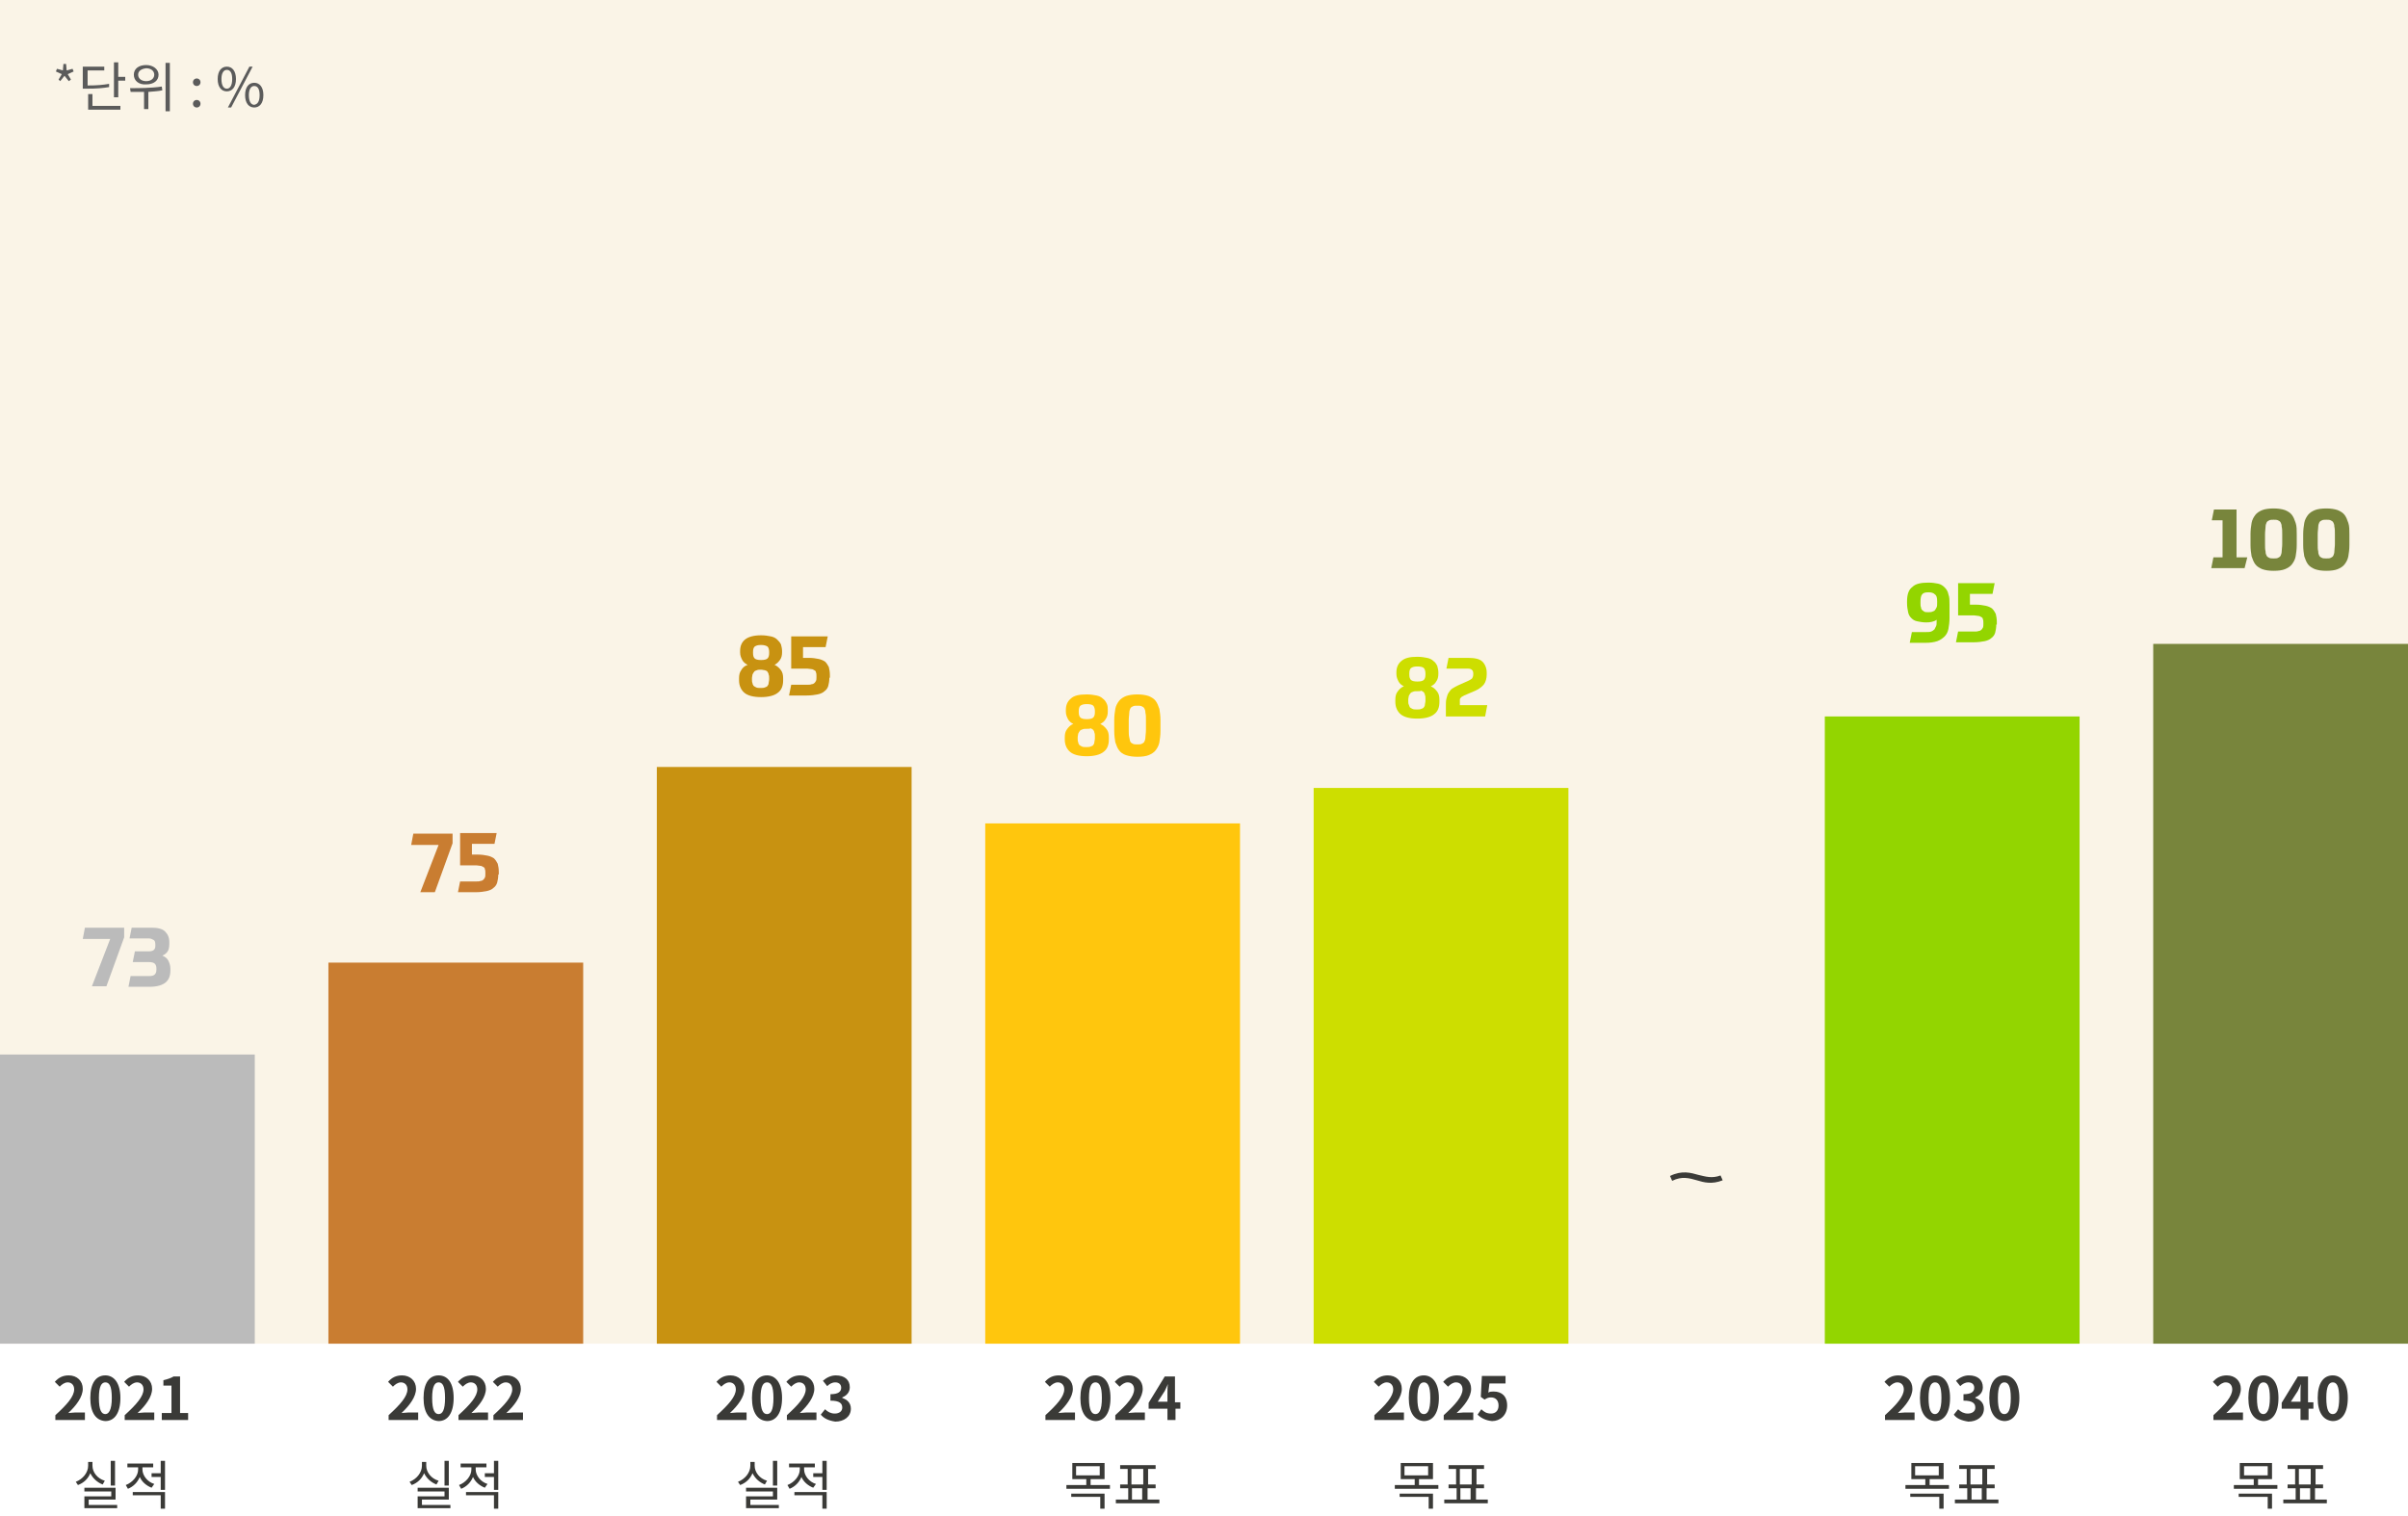 <?xml version="1.0" encoding="utf-8"?>
<!-- Generator: Adobe Illustrator 28.1.0, SVG Export Plug-In . SVG Version: 6.00 Build 0)  -->
<svg version="1.1" xmlns="http://www.w3.org/2000/svg" xmlns:xlink="http://www.w3.org/1999/xlink" x="0px" y="0px"
	 viewBox="0 0 448 282" style="enable-background:new 0 0 448 282;" xml:space="preserve">
<style type="text/css">
	.st0{opacity:0.1;fill:#78853C;}
	.st1{opacity:0.1;fill:#FFC60D;}
	.st2{opacity:0.1;fill:#C97D31;}
	.st3{opacity:0.1;fill:#CDDE00;}
	.st4{opacity:0.1;fill:#C89211;}
	.st5{opacity:0.1;}
	.st6{fill:#BBBBBB;}
	.st7{clip-path:url(#SVGID_00000116225642755508158610000010586390290689100199_);}
	.st8{clip-path:url(#SVGID_00000124883727825669113900000013283993147882241979_);}
	.st9{clip-path:url(#SVGID_00000183247849644005755060000016175755244267606717_);}
	.st10{clip-path:url(#SVGID_00000124883727825669113900000013283993147882241979_);fill:#1D1D1B;}
	.st11{clip-path:url(#SVGID_00000124883727825669113900000013283993147882241979_);fill:#BBBBBB;}
	.st12{clip-path:url(#SVGID_00000124883727825669113900000013283993147882241979_);fill:#D9D8D6;}
	.st13{clip-path:url(#SVGID_00000124883727825669113900000013283993147882241979_);fill:#EB0028;}
	.st14{clip-path:url(#SVGID_00000124883727825669113900000013283993147882241979_);fill:#AA182C;}
	.st15{clip-path:url(#SVGID_00000124883727825669113900000013283993147882241979_);fill:#79242F;}
	.st16{clip-path:url(#SVGID_00000027562390905938141910000010931209625219638410_);}
	.st17{clip-path:url(#SVGID_00000008832023055077239080000006652473533975346059_);}
	.st18{clip-path:url(#SVGID_00000008832023055077239080000006652473533975346059_);fill:#79853B;}
	.st19{clip-path:url(#SVGID_00000008832023055077239080000006652473533975346059_);fill:#95C93D;}
	.st20{clip-path:url(#SVGID_00000008832023055077239080000006652473533975346059_);fill:#CCDB2A;}
	.st21{clip-path:url(#SVGID_00000008832023055077239080000006652473533975346059_);fill:#FFC70A;}
	.st22{clip-path:url(#SVGID_00000008832023055077239080000006652473533975346059_);fill:#C6922C;}
	.st23{clip-path:url(#SVGID_00000008832023055077239080000006652473533975346059_);fill:#C97D2E;}
	.st24{fill:#C97D31;}
	.st25{fill:#C89211;}
	.st26{fill:#FFC60D;}
	.st27{fill:#CDDE00;}
	.st28{fill:#93D500;}
	.st29{fill:#78853C;}
	.st30{fill:#3A3A37;}
	.st31{fill:#5B5B5B;}
</style>
<g id="Layer_3">
	<rect class="st4" width="448" height="250"/>
</g>
<g id="Layer_1">
	<rect x="61.1" y="179.1" class="st24" width="47.4" height="70.9"/>
	<rect x="122.2" y="142.7" class="st25" width="47.4" height="107.3"/>
	<rect x="183.3" y="153.2" class="st26" width="47.4" height="96.8"/>
	<rect x="244.4" y="146.6" class="st27" width="47.4" height="103.4"/>
	<rect x="339.5" y="133.3" class="st28" width="47.4" height="116.7"/>
	<g>
		<path class="st30" d="M10.3,263.3c2.2-2,3.5-3.5,3.5-4.8c0-0.8-0.5-1.3-1.2-1.3c-0.6,0-1.1,0.4-1.5,0.8l-0.9-0.9
			c0.7-0.8,1.5-1.2,2.6-1.2c1.5,0,2.6,1,2.6,2.5c0,1.5-1.2,3.1-2.7,4.5c0.4,0,0.9-0.1,1.3-0.1h1.8v1.4h-5.5V263.3z"/>
		<path class="st30" d="M16.8,260.1c0-2.8,1.1-4.2,2.8-4.2c1.6,0,2.8,1.4,2.8,4.2c0,2.8-1.1,4.3-2.8,4.3
			C17.9,264.3,16.8,262.9,16.8,260.1z M20.8,260.1c0-2.3-0.5-2.9-1.2-2.9c-0.7,0-1.2,0.7-1.2,2.9c0,2.3,0.5,3,1.2,3
			C20.2,263.1,20.8,262.4,20.8,260.1z"/>
		<path class="st30" d="M23.2,263.3c2.2-2,3.5-3.5,3.5-4.8c0-0.8-0.5-1.3-1.2-1.3c-0.6,0-1.1,0.4-1.5,0.8l-0.9-0.9
			c0.7-0.8,1.5-1.2,2.6-1.2c1.5,0,2.6,1,2.6,2.5c0,1.5-1.2,3.1-2.7,4.5c0.4,0,0.9-0.1,1.3-0.1h1.8v1.4h-5.5V263.3z"/>
		<path class="st30" d="M30.2,262.9h1.7v-5.1h-1.5v-1c0.8-0.2,1.4-0.4,1.9-0.7h1.2v6.8H35v1.3h-4.9V262.9z"/>
	</g>
	<g>
		<path class="st30" d="M72.3,263.3c2.2-2,3.5-3.5,3.5-4.8c0-0.8-0.5-1.3-1.2-1.3c-0.6,0-1.1,0.4-1.5,0.8l-0.9-0.9
			c0.7-0.8,1.5-1.2,2.6-1.2c1.5,0,2.6,1,2.6,2.5c0,1.5-1.2,3.1-2.7,4.5c0.4,0,0.9-0.1,1.3-0.1h1.8v1.4h-5.5V263.3z"/>
		<path class="st30" d="M78.8,260.1c0-2.8,1.1-4.2,2.8-4.2c1.7,0,2.8,1.4,2.8,4.2c0,2.8-1.1,4.3-2.8,4.3
			C79.9,264.3,78.8,262.9,78.8,260.1z M82.8,260.1c0-2.3-0.5-2.9-1.2-2.9c-0.7,0-1.2,0.7-1.2,2.9c0,2.3,0.5,3,1.2,3
			C82.3,263.1,82.8,262.4,82.8,260.1z"/>
		<path class="st30" d="M85.3,263.3c2.2-2,3.5-3.5,3.5-4.8c0-0.8-0.5-1.3-1.2-1.3c-0.6,0-1.1,0.4-1.5,0.8l-0.9-0.9
			c0.7-0.8,1.5-1.2,2.6-1.2c1.5,0,2.6,1,2.6,2.5c0,1.5-1.2,3.1-2.7,4.5c0.4,0,0.9-0.1,1.3-0.1h1.8v1.4h-5.5V263.3z"/>
		<path class="st30" d="M91.8,263.3c2.2-2,3.5-3.5,3.5-4.8c0-0.8-0.5-1.3-1.2-1.3c-0.6,0-1.1,0.4-1.5,0.8l-0.9-0.9
			c0.7-0.8,1.5-1.2,2.6-1.2c1.5,0,2.6,1,2.6,2.5c0,1.5-1.2,3.1-2.7,4.5c0.4,0,0.9-0.1,1.3-0.1h1.8v1.4h-5.5V263.3z"/>
	</g>
	<g>
		<path class="st30" d="M133.4,263.3c2.2-2,3.5-3.5,3.5-4.8c0-0.8-0.5-1.3-1.2-1.3c-0.6,0-1.1,0.4-1.5,0.8l-0.9-0.9
			c0.7-0.8,1.5-1.2,2.6-1.2c1.5,0,2.6,1,2.6,2.5c0,1.5-1.2,3.1-2.7,4.5c0.4,0,0.9-0.1,1.3-0.1h1.8v1.4h-5.5V263.3z"/>
		<path class="st30" d="M139.9,260.1c0-2.8,1.1-4.2,2.8-4.2c1.6,0,2.8,1.4,2.8,4.2c0,2.8-1.1,4.3-2.8,4.3
			C141,264.3,139.9,262.9,139.9,260.1z M143.9,260.1c0-2.3-0.5-2.9-1.2-2.9c-0.7,0-1.2,0.7-1.2,2.9c0,2.3,0.5,3,1.2,3
			C143.4,263.1,143.9,262.4,143.9,260.1z"/>
		<path class="st30" d="M146.4,263.3c2.2-2,3.5-3.5,3.5-4.8c0-0.8-0.5-1.3-1.2-1.3c-0.6,0-1.1,0.4-1.5,0.8l-0.9-0.9
			c0.7-0.8,1.5-1.2,2.6-1.2c1.5,0,2.6,1,2.6,2.5c0,1.5-1.2,3.1-2.7,4.5c0.4,0,0.9-0.1,1.3-0.1h1.8v1.4h-5.5V263.3z"/>
		<path class="st30" d="M152.7,263.2l0.8-1c0.5,0.5,1.1,0.8,1.8,0.8c0.8,0,1.4-0.4,1.4-1.1c0-0.8-0.5-1.3-2.2-1.3v-1.2
			c1.5,0,2-0.5,2-1.2c0-0.6-0.4-1-1.1-1c-0.6,0-1.1,0.3-1.5,0.7l-0.8-1c0.7-0.6,1.5-1,2.4-1c1.6,0,2.6,0.8,2.6,2.2
			c0,0.9-0.5,1.5-1.4,1.9v0.1c0.9,0.3,1.6,0.9,1.6,2c0,1.5-1.3,2.4-2.9,2.4C154.1,264.3,153.3,263.9,152.7,263.2z"/>
	</g>
	<g>
		<path class="st30" d="M194.5,263.3c2.2-2,3.5-3.5,3.5-4.8c0-0.8-0.5-1.3-1.2-1.3c-0.6,0-1.1,0.4-1.5,0.8l-0.9-0.9
			c0.7-0.8,1.5-1.2,2.6-1.2c1.5,0,2.6,1,2.6,2.5c0,1.5-1.2,3.1-2.7,4.5c0.4,0,0.9-0.1,1.3-0.1h1.8v1.4h-5.5V263.3z"/>
		<path class="st30" d="M201,260.1c0-2.8,1.1-4.2,2.8-4.2c1.7,0,2.8,1.4,2.8,4.2c0,2.8-1.1,4.3-2.8,4.3
			C202.1,264.3,201,262.9,201,260.1z M205,260.1c0-2.3-0.5-2.9-1.2-2.9c-0.7,0-1.2,0.7-1.2,2.9c0,2.3,0.5,3,1.2,3
			C204.5,263.1,205,262.4,205,260.1z"/>
		<path class="st30" d="M207.5,263.3c2.2-2,3.5-3.5,3.5-4.8c0-0.8-0.5-1.3-1.2-1.3c-0.6,0-1.1,0.4-1.5,0.8l-0.9-0.9
			c0.7-0.8,1.5-1.2,2.6-1.2c1.5,0,2.6,1,2.6,2.5c0,1.5-1.2,3.1-2.7,4.5c0.4,0,0.9-0.1,1.3-0.1h1.8v1.4h-5.5V263.3z"/>
		<path class="st30" d="M219.7,262.1h-1v2.1h-1.5v-2.1h-3.5V261l3-4.9h1.9v4.8h1V262.1z M217.2,260.9v-1.7c0-0.5,0-1.2,0.1-1.7h0
			c-0.2,0.4-0.4,0.9-0.6,1.3l-1.3,2H217.2z"/>
	</g>
	<g>
		<path class="st30" d="M255.7,263.3c2.2-2,3.5-3.5,3.5-4.8c0-0.8-0.5-1.3-1.2-1.3c-0.6,0-1.1,0.4-1.5,0.8l-0.9-0.9
			c0.7-0.8,1.5-1.2,2.6-1.2c1.5,0,2.6,1,2.6,2.5c0,1.5-1.2,3.1-2.7,4.5c0.4,0,0.9-0.1,1.3-0.1h1.8v1.4h-5.5V263.3z"/>
		<path class="st30" d="M262.1,260.1c0-2.8,1.1-4.2,2.8-4.2c1.6,0,2.8,1.4,2.8,4.2c0,2.8-1.1,4.3-2.8,4.3
			C263.2,264.3,262.1,262.9,262.1,260.1z M266.1,260.1c0-2.3-0.5-2.9-1.2-2.9c-0.7,0-1.2,0.7-1.2,2.9c0,2.3,0.5,3,1.2,3
			C265.6,263.1,266.1,262.4,266.1,260.1z"/>
		<path class="st30" d="M268.6,263.3c2.2-2,3.5-3.5,3.5-4.8c0-0.8-0.5-1.3-1.2-1.3c-0.6,0-1.1,0.4-1.5,0.8l-0.9-0.9
			c0.7-0.8,1.5-1.2,2.6-1.2c1.5,0,2.6,1,2.6,2.5c0,1.5-1.2,3.1-2.7,4.5c0.4,0,0.9-0.1,1.3-0.1h1.8v1.4h-5.5V263.3z"/>
		<path class="st30" d="M274.9,263.2l0.7-1c0.5,0.5,1,0.8,1.8,0.8c0.8,0,1.4-0.5,1.4-1.5c0-0.9-0.5-1.5-1.4-1.5
			c-0.5,0-0.7,0.1-1.2,0.4l-0.7-0.5l0.2-3.9h4.4v1.4h-3l-0.2,1.7c0.3-0.2,0.6-0.2,1-0.2c1.4,0,2.5,0.8,2.5,2.6
			c0,1.8-1.3,2.9-2.8,2.9C276.4,264.3,275.5,263.8,274.9,263.2z"/>
	</g>
	<g>
		<path class="st30" d="M350.7,263.3c2.2-2,3.5-3.5,3.5-4.8c0-0.8-0.5-1.3-1.2-1.3c-0.6,0-1.1,0.4-1.5,0.8l-0.9-0.9
			c0.7-0.8,1.5-1.2,2.6-1.2c1.5,0,2.6,1,2.6,2.5c0,1.5-1.2,3.1-2.7,4.5c0.4,0,0.9-0.1,1.3-0.1h1.8v1.4h-5.5V263.3z"/>
		<path class="st30" d="M357.2,260.1c0-2.8,1.1-4.2,2.8-4.2c1.7,0,2.8,1.4,2.8,4.2c0,2.8-1.1,4.3-2.8,4.3
			C358.3,264.3,357.2,262.9,357.2,260.1z M361.2,260.1c0-2.3-0.5-2.9-1.2-2.9c-0.7,0-1.2,0.7-1.2,2.9c0,2.3,0.5,3,1.2,3
			C360.6,263.1,361.2,262.4,361.2,260.1z"/>
		<path class="st30" d="M363.5,263.2l0.8-1c0.5,0.5,1.1,0.8,1.8,0.8c0.8,0,1.4-0.4,1.4-1.1c0-0.8-0.5-1.3-2.2-1.3v-1.2
			c1.5,0,2-0.5,2-1.2c0-0.6-0.4-1-1.1-1c-0.6,0-1.1,0.3-1.5,0.7l-0.8-1c0.7-0.6,1.5-1,2.4-1c1.6,0,2.6,0.8,2.6,2.2
			c0,0.9-0.5,1.5-1.4,1.9v0.1c0.9,0.3,1.6,0.9,1.6,2c0,1.5-1.3,2.4-2.9,2.4C364.9,264.3,364,263.9,363.5,263.2z"/>
		<path class="st30" d="M370.1,260.1c0-2.8,1.1-4.2,2.8-4.2c1.6,0,2.8,1.4,2.8,4.2c0,2.8-1.1,4.3-2.8,4.3
			C371.2,264.3,370.1,262.9,370.1,260.1z M374.1,260.1c0-2.3-0.5-2.9-1.2-2.9c-0.7,0-1.2,0.7-1.2,2.9c0,2.3,0.5,3,1.2,3
			C373.6,263.1,374.1,262.4,374.1,260.1z"/>
	</g>
	<g>
		<path class="st30" d="M411.8,263.3c2.2-2,3.5-3.5,3.5-4.8c0-0.8-0.5-1.3-1.2-1.3c-0.6,0-1.1,0.4-1.5,0.8l-0.9-0.9
			c0.7-0.8,1.5-1.2,2.6-1.2c1.5,0,2.6,1,2.6,2.5c0,1.5-1.2,3.1-2.7,4.5c0.4,0,0.9-0.1,1.3-0.1h1.8v1.4h-5.5V263.3z"/>
		<path class="st30" d="M418.3,260.1c0-2.8,1.1-4.2,2.8-4.2c1.7,0,2.8,1.4,2.8,4.2c0,2.8-1.1,4.3-2.8,4.3
			C419.4,264.3,418.3,262.9,418.3,260.1z M422.3,260.1c0-2.3-0.5-2.9-1.2-2.9c-0.7,0-1.2,0.7-1.2,2.9c0,2.3,0.5,3,1.2,3
			C421.7,263.1,422.3,262.4,422.3,260.1z"/>
		<path class="st30" d="M430.5,262.1h-1v2.1H428v-2.1h-3.5V261l3-4.9h1.9v4.8h1V262.1z M428,260.9v-1.7c0-0.5,0-1.2,0.1-1.7h0
			c-0.2,0.4-0.4,0.9-0.6,1.3l-1.3,2H428z"/>
		<path class="st30" d="M431.2,260.1c0-2.8,1.1-4.2,2.8-4.2c1.6,0,2.8,1.4,2.8,4.2c0,2.8-1.1,4.3-2.8,4.3
			C432.3,264.3,431.2,262.9,431.2,260.1z M435.2,260.1c0-2.3-0.5-2.9-1.2-2.9c-0.7,0-1.2,0.7-1.2,2.9c0,2.3,0.5,3,1.2,3
			C434.7,263.1,435.2,262.4,435.2,260.1z"/>
	</g>
	<rect x="400.6" y="119.8" class="st29" width="47.4" height="130.2"/>
	<g>
		<path class="st25" d="M141.6,118.2c0.7,0,1.3,0.1,1.8,0.2s0.9,0.3,1.2,0.6s0.5,0.5,0.7,0.9c0.1,0.4,0.2,0.8,0.2,1.2v0.3
			c0,0.5-0.1,1-0.4,1.4s-0.6,0.7-1,0.9c0.5,0.2,0.9,0.6,1.2,1c0.3,0.4,0.4,0.9,0.4,1.5v0.4c0,1-0.3,1.8-1,2.3
			c-0.6,0.5-1.7,0.8-3.1,0.8c-1.5,0-2.5-0.3-3.1-0.8c-0.6-0.5-1-1.3-1-2.3v-0.4c0-0.6,0.1-1.1,0.4-1.5c0.2-0.4,0.6-0.8,1.2-1
			c-0.4-0.2-0.8-0.5-1-0.9c-0.2-0.4-0.4-0.8-0.4-1.4v-0.3c0-0.9,0.3-1.6,0.9-2.1C139.2,118.5,140.2,118.2,141.6,118.2z M141.6,124.6
			c-0.3,0-0.6,0-0.8,0.1s-0.4,0.1-0.5,0.3c-0.1,0.1-0.2,0.3-0.3,0.5c0,0.2-0.1,0.4-0.1,0.7v0.2c0,0.3,0,0.5,0.1,0.7
			c0,0.2,0.1,0.3,0.2,0.5c0.1,0.1,0.3,0.2,0.5,0.3c0.2,0.1,0.5,0.1,0.8,0.1c0.3,0,0.6,0,0.8-0.1c0.2-0.1,0.4-0.1,0.5-0.3
			c0.1-0.1,0.2-0.3,0.2-0.5s0.1-0.4,0.1-0.7v-0.2c0-0.3,0-0.5-0.1-0.7c0-0.2-0.1-0.3-0.2-0.5s-0.3-0.2-0.5-0.3
			C142.1,124.7,141.9,124.6,141.6,124.6z M141.6,120c-0.6,0-0.9,0.1-1.2,0.3c-0.2,0.2-0.3,0.5-0.3,1v0.2c0,0.5,0.1,0.8,0.3,1
			c0.2,0.2,0.6,0.3,1.2,0.3s1-0.1,1.2-0.3c0.2-0.2,0.3-0.5,0.3-1v-0.2c0-0.4-0.1-0.8-0.3-1C142.5,120.1,142.1,120,141.6,120z"/>
		<path class="st25" d="M154.3,126.1c0,0.6-0.1,1.1-0.2,1.5c-0.1,0.4-0.4,0.8-0.7,1c-0.3,0.3-0.8,0.5-1.3,0.6
			c-0.5,0.1-1.2,0.2-2,0.2c-0.7,0-1.4,0-1.9,0c-0.5,0-1,0-1.4,0l0.4-2c0.3,0,0.5,0,0.8,0c0.2,0,0.5,0,0.7,0c0.2,0,0.5,0,0.7,0
			s0.5,0,0.8,0c0.3,0,0.6,0,0.8-0.1c0.2,0,0.4-0.1,0.5-0.2s0.2-0.2,0.3-0.4c0.1-0.2,0.1-0.4,0.1-0.7v-0.2c0-0.3,0-0.5-0.1-0.7
			c0-0.2-0.1-0.3-0.3-0.4s-0.3-0.2-0.5-0.2c-0.2,0-0.5-0.1-0.8-0.1h-3v-6h6.8l-0.4,2h-4.2v2h1.1c0.7,0,1.3,0.1,1.8,0.2
			c0.5,0.1,0.9,0.3,1.2,0.5c0.3,0.3,0.5,0.6,0.7,1c0.1,0.4,0.2,0.9,0.2,1.5V126.1z"/>
	</g>
	<g>
		<path class="st24" d="M78.2,166l3.4-8.8h-5.1l0.4-2.1h7.3v1.8l-3.3,9.1H78.2z"/>
		<path class="st24" d="M92.7,162.7c0,0.6-0.1,1.1-0.2,1.5c-0.1,0.4-0.4,0.8-0.7,1c-0.3,0.3-0.8,0.5-1.3,0.6c-0.5,0.1-1.2,0.2-2,0.2
			c-0.7,0-1.4,0-1.9,0c-0.5,0-1,0-1.4,0l0.4-2c0.3,0,0.5,0,0.8,0s0.5,0,0.7,0c0.2,0,0.5,0,0.7,0s0.5,0,0.8,0c0.3,0,0.6,0,0.8-0.1
			c0.2,0,0.4-0.1,0.5-0.2c0.1-0.1,0.2-0.2,0.3-0.4c0.1-0.2,0.1-0.4,0.1-0.7v-0.2c0-0.3,0-0.5-0.1-0.7c0-0.2-0.1-0.3-0.3-0.4
			s-0.3-0.2-0.5-0.2c-0.2,0-0.5-0.1-0.8-0.1h-3v-6h6.8l-0.4,2h-4.2v2h1.1c0.7,0,1.3,0.1,1.8,0.2c0.5,0.1,0.9,0.3,1.2,0.5
			c0.3,0.3,0.5,0.6,0.7,1c0.1,0.4,0.2,0.9,0.2,1.5V162.7z"/>
	</g>
	<g>
		<path class="st30" d="M19.1,276.2c-1-0.4-1.8-1.1-2.3-2.1c-0.4,1-1.2,1.8-2.3,2.2l-0.4-0.6c1.3-0.5,2.3-1.7,2.3-3V272h0.8v0.7
			c0,1.2,0.9,2.4,2.3,2.8L19.1,276.2z M21.8,280v0.6h-6.1v-2.2h5v-0.9h-5v-0.7h5.8v2.2h-5v1H21.8z M21.4,276.4h-0.8v-4.6h0.8V276.4z
			"/>
		<path class="st30" d="M28.2,276.8c-1-0.4-1.8-1.1-2.2-2c-0.4,1-1.2,1.8-2.2,2.2l-0.4-0.7c1.3-0.5,2.3-1.7,2.3-2.9v-0.4h-2v-0.7
			h4.8v0.7h-2v0.4c0,1.1,0.9,2.3,2.2,2.7L28.2,276.8z M24.7,277.6h6v3.1h-0.8v-2.5h-5.2V277.6z M30.7,271.8v5.4h-0.8v-2.4h-1.7v-0.7
			h1.7v-2.3H30.7z"/>
	</g>
	<g>
		<path class="st30" d="M81.2,276.2c-1-0.4-1.8-1.1-2.3-2.1c-0.4,1-1.2,1.8-2.3,2.2l-0.4-0.6c1.3-0.5,2.3-1.7,2.3-3V272h0.8v0.7
			c0,1.2,0.9,2.4,2.3,2.8L81.2,276.2z M83.8,280v0.6h-6.1v-2.2h5v-0.9h-5v-0.7h5.8v2.2h-5v1H83.8z M83.5,276.4h-0.8v-4.6h0.8V276.4z
			"/>
		<path class="st30" d="M90.2,276.8c-1-0.4-1.8-1.1-2.2-2c-0.4,1-1.2,1.8-2.2,2.2l-0.4-0.7c1.3-0.5,2.3-1.7,2.3-2.9v-0.4h-2v-0.7
			h4.8v0.7h-2v0.4c0,1.1,0.9,2.3,2.2,2.7L90.2,276.8z M86.7,277.6h6v3.1h-0.8v-2.5h-5.2V277.6z M92.7,271.8v5.4h-0.8v-2.4h-1.7v-0.7
			h1.7v-2.3H92.7z"/>
	</g>
	<g>
		<path class="st30" d="M142.3,276.2c-1-0.4-1.8-1.1-2.3-2.1c-0.4,1-1.2,1.8-2.3,2.2l-0.4-0.6c1.3-0.5,2.3-1.7,2.3-3V272h0.8v0.7
			c0,1.2,0.9,2.4,2.3,2.8L142.3,276.2z M144.9,280v0.6h-6.1v-2.2h5v-0.9h-5v-0.7h5.8v2.2h-5v1H144.9z M144.6,276.4h-0.8v-4.6h0.8
			V276.4z"/>
		<path class="st30" d="M151.3,276.8c-1-0.4-1.8-1.1-2.2-2c-0.4,1-1.2,1.8-2.2,2.2l-0.4-0.7c1.3-0.5,2.3-1.7,2.3-2.9v-0.4h-2v-0.7
			h4.8v0.7h-2v0.4c0,1.1,0.9,2.3,2.2,2.7L151.3,276.8z M147.8,277.6h6v3.1H153v-2.5h-5.2V277.6z M153.8,271.8v5.4H153v-2.4h-1.7
			v-0.7h1.7v-2.3H153.8z"/>
	</g>
	<g>
		<path class="st30" d="M206.5,276.3v0.7h-8.1v-0.7h3.7v-1.1h-2.6v-3h6v3h-2.6v1.1H206.5z M199.3,277.9h6.2v2.8h-0.8v-2.2h-5.4
			V277.9z M200.2,274.5h4.4v-1.7h-4.4V274.5z"/>
		<path class="st30" d="M215.7,279v0.7h-8.1V279h2.3v-2.1h-1.5v-0.7h1.4v-2.9h-1.4v-0.7h6.6v0.7h-1.4v2.9h1.4v0.7h-1.5v2.1H215.7z
			 M210.5,276.2h2.2v-2.9h-2.2V276.2z M210.6,279h1.9v-2.1h-1.9V279z"/>
	</g>
	<g>
		<path class="st30" d="M267.6,276.3v0.7h-8.1v-0.7h3.7v-1.1h-2.6v-3h6v3h-2.6v1.1H267.6z M260.4,277.9h6.2v2.8h-0.8v-2.2h-5.4
			V277.9z M261.3,274.5h4.4v-1.7h-4.4V274.5z"/>
		<path class="st30" d="M276.8,279v0.7h-8.1V279h2.3v-2.1h-1.5v-0.7h1.4v-2.9h-1.4v-0.7h6.6v0.7h-1.4v2.9h1.4v0.7h-1.5v2.1H276.8z
			 M271.6,276.2h2.2v-2.9h-2.2V276.2z M271.7,279h1.9v-2.1h-1.9V279z"/>
	</g>
	<g>
		<path class="st30" d="M362.6,276.3v0.7h-8.1v-0.7h3.7v-1.1h-2.6v-3h6v3H359v1.1H362.6z M355.4,277.9h6.2v2.8h-0.8v-2.2h-5.4V277.9
			z M356.3,274.5h4.4v-1.7h-4.4V274.5z"/>
		<path class="st30" d="M371.8,279v0.7h-8.1V279h2.3v-2.1h-1.5v-0.7h1.4v-2.9h-1.4v-0.7h6.6v0.7h-1.4v2.9h1.4v0.7h-1.5v2.1H371.8z
			 M366.6,276.2h2.2v-2.9h-2.2V276.2z M366.8,279h1.9v-2.1h-1.9V279z"/>
	</g>
	<g>
		<path class="st30" d="M423.7,276.3v0.7h-8.1v-0.7h3.7v-1.1h-2.6v-3h6v3h-2.6v1.1H423.7z M416.5,277.9h6.2v2.8h-0.8v-2.2h-5.4
			V277.9z M417.5,274.5h4.4v-1.7h-4.4V274.5z"/>
		<path class="st30" d="M432.9,279v0.7h-8.1V279h2.3v-2.1h-1.5v-0.7h1.4v-2.9h-1.4v-0.7h6.6v0.7h-1.4v2.9h1.4v0.7h-1.5v2.1H432.9z
			 M427.7,276.2h2.2v-2.9h-2.2V276.2z M427.9,279h1.9v-2.1h-1.9V279z"/>
	</g>
	<g>
		<g>
			<g>
				<path class="st30" d="M316,218.6c-1.4-0.4-3.1-0.9-5.3,0.2l0.4,0.9c1.8-0.9,3.2-0.5,4.6-0.1c1.3,0.4,2.8,0.8,4.8,0l-0.4-0.9
					C318.5,219.3,317.3,218.9,316,218.6z"/>
			</g>
		</g>
	</g>
	<g>
		<path class="st28" d="M360.3,115.3c-0.2,0.2-0.5,0.3-0.9,0.4s-0.7,0.1-1.1,0.1c-0.6,0-1.1-0.1-1.6-0.2s-0.8-0.3-1.1-0.6
			c-0.3-0.3-0.5-0.6-0.6-1.1s-0.2-1-0.2-1.7v-0.3c0-1.3,0.3-2.2,1-2.7c0.6-0.6,1.6-0.8,3-0.8c0.7,0,1.3,0.1,1.8,0.2
			c0.5,0.1,0.9,0.4,1.2,0.7c0.3,0.3,0.6,0.7,0.7,1.3c0.2,0.5,0.2,1.1,0.2,1.9v2.5c0,0.8-0.1,1.4-0.2,2c-0.1,0.6-0.4,1.1-0.7,1.4
			s-0.8,0.7-1.4,0.9c-0.6,0.2-1.3,0.3-2.2,0.3c-0.4,0-0.9,0-1.3,0c-0.5,0-1,0-1.6,0l0.4-2c0.6,0,1,0,1.4,0c0.4,0,0.8,0,1.2,0
			s0.7,0,1-0.1c0.2-0.1,0.4-0.2,0.6-0.4c0.1-0.2,0.2-0.4,0.3-0.6s0.1-0.5,0.1-0.8V115.3z M358.8,110.2c-0.6,0-1,0.1-1.2,0.4
			c-0.2,0.2-0.3,0.7-0.3,1.4v0.2c0,0.3,0,0.6,0.1,0.8c0,0.2,0.1,0.4,0.2,0.5c0.1,0.1,0.3,0.2,0.4,0.3c0.2,0.1,0.4,0.1,0.7,0.1
			c0.3,0,0.6,0,0.8-0.1s0.4-0.1,0.5-0.3c0.1-0.1,0.2-0.3,0.3-0.5s0.1-0.5,0.1-0.9v-0.2c0-0.7-0.1-1.1-0.4-1.3
			C359.7,110.3,359.3,110.2,358.8,110.2z"/>
		<path class="st28" d="M371.4,116.2c0,0.6-0.1,1.1-0.2,1.5c-0.1,0.4-0.4,0.8-0.7,1c-0.3,0.3-0.8,0.5-1.3,0.6
			c-0.5,0.1-1.2,0.2-2,0.2c-0.7,0-1.4,0-1.9,0c-0.5,0-1,0-1.4,0l0.4-2c0.3,0,0.5,0,0.8,0c0.2,0,0.5,0,0.7,0c0.2,0,0.5,0,0.7,0
			c0.2,0,0.5,0,0.8,0c0.3,0,0.6,0,0.8-0.1c0.2,0,0.4-0.1,0.5-0.2c0.1-0.1,0.2-0.2,0.3-0.4c0.1-0.2,0.1-0.4,0.1-0.7v-0.2
			c0-0.3,0-0.5-0.1-0.7c0-0.2-0.1-0.3-0.3-0.4s-0.3-0.2-0.5-0.2c-0.2,0-0.5-0.1-0.8-0.1h-3v-6h6.8l-0.4,2h-4.2v2h1.1
			c0.7,0,1.3,0.1,1.8,0.2c0.5,0.1,0.9,0.3,1.2,0.5c0.3,0.3,0.5,0.6,0.7,1c0.1,0.4,0.2,0.9,0.2,1.5V116.2z"/>
	</g>
	<g>
		<path class="st29" d="M417.6,105.7h-6.2l0.4-2h1.7v-6.9h-2l0.4-2h4.2v8.9h2L417.6,105.7z"/>
		<path class="st29" d="M423,94.6c0.8,0,1.5,0.1,2.1,0.3c0.5,0.2,1,0.5,1.3,0.9c0.3,0.4,0.5,0.9,0.7,1.5s0.2,1.3,0.2,2.1v2
			c0,0.8-0.1,1.5-0.2,2.1c-0.1,0.6-0.4,1.1-0.7,1.5c-0.3,0.4-0.8,0.7-1.3,0.9c-0.5,0.2-1.2,0.3-2.1,0.3s-1.5-0.1-2.1-0.3
			c-0.5-0.2-1-0.5-1.3-0.9c-0.3-0.4-0.5-0.9-0.7-1.5c-0.1-0.6-0.2-1.3-0.2-2.1v-2c0-0.8,0.1-1.5,0.2-2.1s0.4-1.1,0.7-1.5
			s0.8-0.7,1.3-0.9S422.2,94.6,423,94.6z M421.4,101.2c0,0.6,0,1,0.1,1.4c0,0.4,0.1,0.6,0.2,0.8c0.1,0.2,0.3,0.3,0.5,0.4
			c0.2,0.1,0.5,0.1,0.8,0.1c0.3,0,0.6,0,0.8-0.1c0.2-0.1,0.4-0.2,0.5-0.4c0.1-0.2,0.2-0.5,0.2-0.8c0-0.4,0.1-0.8,0.1-1.4v-1.8
			c0-0.6,0-1-0.1-1.4c0-0.4-0.1-0.6-0.2-0.8c-0.1-0.2-0.3-0.3-0.5-0.4c-0.2-0.1-0.5-0.1-0.8-0.1c-0.3,0-0.6,0-0.8,0.1
			c-0.2,0.1-0.4,0.2-0.5,0.4c-0.1,0.2-0.2,0.5-0.2,0.8c0,0.4-0.1,0.8-0.1,1.4V101.2z"/>
		<path class="st29" d="M432.8,94.6c0.8,0,1.5,0.1,2.1,0.3c0.5,0.2,1,0.5,1.3,0.9c0.3,0.4,0.5,0.9,0.7,1.5s0.2,1.3,0.2,2.1v2
			c0,0.8-0.1,1.5-0.2,2.1c-0.1,0.6-0.4,1.1-0.7,1.5c-0.3,0.4-0.8,0.7-1.3,0.9c-0.5,0.2-1.2,0.3-2.1,0.3s-1.5-0.1-2.1-0.3
			c-0.5-0.2-1-0.5-1.3-0.9c-0.3-0.4-0.5-0.9-0.7-1.5c-0.1-0.6-0.2-1.3-0.2-2.1v-2c0-0.8,0.1-1.5,0.2-2.1s0.4-1.1,0.7-1.5
			s0.8-0.7,1.3-0.9S432,94.6,432.8,94.6z M431.2,101.2c0,0.6,0,1,0.1,1.4c0,0.4,0.1,0.6,0.2,0.8c0.1,0.2,0.3,0.3,0.5,0.4
			c0.2,0.1,0.5,0.1,0.8,0.1c0.3,0,0.6,0,0.8-0.1c0.2-0.1,0.4-0.2,0.5-0.4c0.1-0.2,0.2-0.5,0.2-0.8c0-0.4,0.1-0.8,0.1-1.4v-1.8
			c0-0.6,0-1-0.1-1.4c0-0.4-0.1-0.6-0.2-0.8c-0.1-0.2-0.3-0.3-0.5-0.4c-0.2-0.1-0.5-0.1-0.8-0.1c-0.3,0-0.6,0-0.8,0.1
			c-0.2,0.1-0.4,0.2-0.5,0.4c-0.1,0.2-0.2,0.5-0.2,0.8c0,0.4-0.1,0.8-0.1,1.4V101.2z"/>
	</g>
	<g>
		<path class="st27" d="M263.7,122.2c0.7,0,1.3,0.1,1.8,0.2s0.9,0.3,1.2,0.6c0.3,0.2,0.5,0.5,0.7,0.9c0.1,0.4,0.2,0.8,0.2,1.2v0.3
			c0,0.5-0.1,1-0.4,1.4c-0.2,0.4-0.6,0.7-1,0.9c0.5,0.2,0.9,0.6,1.2,1c0.3,0.4,0.4,0.9,0.4,1.5v0.4c0,1-0.3,1.8-1,2.3
			c-0.6,0.5-1.7,0.8-3.1,0.8c-1.5,0-2.5-0.3-3.1-0.8c-0.6-0.5-1-1.3-1-2.3v-0.4c0-0.6,0.1-1.1,0.4-1.5s0.6-0.8,1.2-1
			c-0.4-0.2-0.8-0.5-1-0.9s-0.4-0.8-0.4-1.4v-0.3c0-0.9,0.3-1.6,0.9-2.1C261.4,122.4,262.3,122.2,263.7,122.2z M263.7,128.6
			c-0.3,0-0.6,0-0.8,0.1s-0.4,0.1-0.5,0.3c-0.1,0.1-0.2,0.3-0.3,0.5c0,0.2-0.1,0.4-0.1,0.7v0.2c0,0.3,0,0.5,0.1,0.7s0.1,0.3,0.2,0.5
			c0.1,0.1,0.3,0.2,0.5,0.3c0.2,0.1,0.5,0.1,0.8,0.1c0.3,0,0.6,0,0.8-0.1c0.2-0.1,0.4-0.1,0.5-0.3c0.1-0.1,0.2-0.3,0.2-0.5
			c0-0.2,0.1-0.4,0.1-0.7V130c0-0.3,0-0.5-0.1-0.7c0-0.2-0.1-0.3-0.2-0.5c-0.1-0.1-0.3-0.2-0.5-0.3
			C264.3,128.6,264.1,128.6,263.7,128.6z M263.7,124c-0.6,0-0.9,0.1-1.2,0.3c-0.2,0.2-0.3,0.5-0.3,1v0.2c0,0.5,0.1,0.8,0.3,1
			s0.6,0.3,1.2,0.3c0.6,0,1-0.1,1.2-0.3s0.3-0.5,0.3-1v-0.2c0-0.4-0.1-0.8-0.3-1C264.7,124.1,264.3,124,263.7,124z"/>
		<path class="st27" d="M272.4,129.4c-0.2,0.1-0.3,0.2-0.4,0.2c-0.1,0.1-0.2,0.2-0.3,0.3c-0.1,0.1-0.1,0.3-0.1,0.4
			c0,0.2,0,0.4,0,0.6v0.3h5.1l-0.4,2.1h-7.3v-1.9c0-0.6,0-1,0.1-1.4c0.1-0.4,0.2-0.8,0.4-1.1s0.4-0.6,0.7-0.8s0.7-0.4,1.1-0.6
			l1.8-0.8c0.4-0.2,0.6-0.3,0.8-0.5c0.1-0.2,0.2-0.4,0.2-0.8c0-0.4-0.1-0.7-0.3-0.8c-0.2-0.2-0.5-0.2-1-0.2c-0.5,0-1.1,0-1.8,0
			c-0.7,0-1.3,0-1.9,0l0.4-2c0.5,0,1.1,0,1.8,0c0.6,0,1.2,0,1.8,0c1.3,0,2.2,0.2,2.7,0.7c0.5,0.5,0.8,1.2,0.8,2.1v0.3
			c0,0.7-0.2,1.4-0.5,1.8s-0.9,0.9-1.6,1.2L272.4,129.4z"/>
	</g>
	<g>
		<path class="st26" d="M202.2,129.2c0.7,0,1.3,0.1,1.8,0.2s0.9,0.3,1.2,0.6c0.3,0.2,0.5,0.5,0.7,0.9s0.2,0.8,0.2,1.2v0.3
			c0,0.5-0.1,1-0.4,1.4c-0.2,0.4-0.6,0.7-1,0.9c0.5,0.2,0.9,0.6,1.2,1c0.3,0.4,0.4,0.9,0.4,1.5v0.4c0,1-0.3,1.8-1,2.3
			c-0.6,0.5-1.7,0.8-3.1,0.8c-1.5,0-2.5-0.3-3.1-0.8c-0.6-0.5-1-1.3-1-2.3v-0.4c0-0.6,0.1-1.1,0.4-1.5c0.3-0.4,0.6-0.8,1.2-1
			c-0.4-0.2-0.8-0.5-1-0.9c-0.2-0.4-0.4-0.8-0.4-1.4v-0.3c0-0.9,0.3-1.6,0.9-2.1C199.8,129.4,200.8,129.2,202.2,129.2z M202.2,135.6
			c-0.3,0-0.6,0-0.8,0.1s-0.4,0.1-0.5,0.3c-0.1,0.1-0.2,0.3-0.3,0.5c0,0.2-0.1,0.4-0.1,0.7v0.2c0,0.3,0,0.5,0.1,0.7
			c0,0.2,0.1,0.3,0.2,0.5c0.1,0.1,0.3,0.2,0.5,0.3c0.2,0.1,0.5,0.1,0.8,0.1s0.6,0,0.8-0.1c0.2-0.1,0.4-0.1,0.5-0.3
			c0.1-0.1,0.2-0.3,0.2-0.5c0-0.2,0.1-0.4,0.1-0.7V137c0-0.3,0-0.5-0.1-0.7c0-0.2-0.1-0.3-0.2-0.5c-0.1-0.1-0.3-0.2-0.5-0.3
			C202.8,135.6,202.5,135.6,202.2,135.6z M202.2,131c-0.6,0-0.9,0.1-1.2,0.3c-0.2,0.2-0.3,0.5-0.3,1v0.2c0,0.5,0.1,0.8,0.3,1
			c0.2,0.2,0.6,0.3,1.2,0.3s1-0.1,1.2-0.3c0.2-0.2,0.3-0.5,0.3-1v-0.2c0-0.4-0.1-0.8-0.3-1C203.2,131.1,202.8,131,202.2,131z"/>
		<path class="st26" d="M211.6,129.2c0.8,0,1.5,0.1,2.1,0.3c0.5,0.2,1,0.5,1.3,0.9c0.3,0.4,0.5,0.9,0.7,1.5c0.1,0.6,0.2,1.3,0.2,2.1
			v2c0,0.8-0.1,1.5-0.2,2.1c-0.1,0.6-0.4,1.1-0.7,1.5c-0.3,0.4-0.8,0.7-1.3,0.9c-0.5,0.2-1.2,0.3-2.1,0.3c-0.8,0-1.5-0.1-2.1-0.3
			c-0.6-0.2-1-0.5-1.3-0.9s-0.5-0.9-0.7-1.5c-0.1-0.6-0.2-1.3-0.2-2.1v-2c0-0.8,0.1-1.5,0.2-2.1c0.1-0.6,0.4-1.1,0.7-1.5
			s0.8-0.7,1.3-0.9C210.1,129.3,210.8,129.2,211.6,129.2z M210,135.8c0,0.6,0,1,0.1,1.4s0.1,0.6,0.2,0.8c0.1,0.2,0.3,0.3,0.5,0.4
			c0.2,0.1,0.5,0.1,0.8,0.1c0.3,0,0.6,0,0.8-0.1c0.2-0.1,0.4-0.2,0.5-0.4c0.1-0.2,0.2-0.5,0.2-0.8s0.1-0.8,0.1-1.4v-1.8
			c0-0.6,0-1-0.1-1.4c0-0.4-0.1-0.6-0.2-0.8c-0.1-0.2-0.3-0.3-0.5-0.4c-0.2-0.1-0.5-0.1-0.8-0.1c-0.3,0-0.6,0-0.8,0.1
			c-0.2,0.1-0.4,0.2-0.5,0.4c-0.1,0.2-0.2,0.5-0.2,0.8c0,0.4-0.1,0.8-0.1,1.4V135.8z"/>
	</g>
	<rect y="196.2" class="st6" width="47.4" height="53.8"/>
	<g>
		<g>
			<path class="st6" d="M17.1,183.5l3.4-8.8h-5.1l0.4-2.1h7.3v1.8l-3.3,9.1H17.1z"/>
			<path class="st6" d="M24.5,172.6c0.5,0,1.1,0,1.7,0c0.6,0,1.2,0,2,0c1.1,0,2,0.2,2.5,0.7s0.8,1.1,0.8,2v0.3
				c0,0.6-0.1,1.1-0.3,1.4c-0.2,0.3-0.5,0.6-1,0.8c0.5,0.2,0.9,0.5,1.1,0.9c0.2,0.4,0.4,0.9,0.4,1.5v0.4c0,1-0.3,1.7-0.9,2.2
				c-0.6,0.5-1.6,0.8-3,0.8c-0.7,0-1.3,0-2,0s-1.3,0-1.9,0l0.4-2c0.5,0,1,0,1.6,0c0.6,0,1.3,0,1.9,0c0.5,0,0.8-0.1,1-0.3
				c0.2-0.2,0.3-0.5,0.3-0.9v-0.2c0-0.4-0.1-0.7-0.3-0.9c-0.2-0.2-0.6-0.3-1.1-0.3h-3l0.4-2h2.6c0.8,0,1.2-0.3,1.2-1v-0.3
				c0-0.4-0.1-0.7-0.3-0.8s-0.5-0.3-0.9-0.3c-0.5,0-1.1,0-1.7,0s-1.2,0-1.9,0L24.5,172.6z"/>
		</g>
	</g>
</g>
<g id="Isolation_Mode">
	<g>
		<g>
			<path class="st31" d="M10.9,14.8l0.6-1l-1.1-0.5l0.2-0.5l1.1,0.3l0.1-1.2h0.5l0.1,1.2l1.1-0.3l0.2,0.5l-1.1,0.5l0.6,1l-0.4,0.3
				l-0.8-1l-0.8,1L10.9,14.8z"/>
			<path class="st31" d="M20.3,16.2c-1.2,0.2-2.3,0.3-4.2,0.3h-0.7v-4.1h4v0.7h-3.1v2.8c1.8,0,2.8-0.1,4-0.3L20.3,16.2z M17.2,19.7
				h5.2v0.7h-6v-2.9h0.8V19.7z M23.3,14.3V15H22v3.1h-0.8v-6.5H22v2.7H23.3z"/>
			<path class="st31" d="M30.2,16.8c-0.8,0.2-1.7,0.2-2.6,0.3v3.2h-0.8v-3.2c-0.9,0-1.7,0-2.5,0l-0.1-0.7c1.7,0,3.9,0,5.9-0.3
				L30.2,16.8z M24.9,13.9c0-1.1,0.9-1.8,2.3-1.8c1.3,0,2.3,0.8,2.3,1.8c0,1.1-0.9,1.8-2.3,1.8C25.8,15.8,24.9,15,24.9,13.9z
				 M25.7,13.9c0,0.7,0.6,1.2,1.5,1.2c0.9,0,1.5-0.5,1.5-1.2c0-0.7-0.6-1.2-1.5-1.2C26.3,12.8,25.7,13.2,25.7,13.9z M31.6,11.7v9
				h-0.8v-9H31.6z"/>
			<path class="st31" d="M35.9,15.3c0-0.4,0.3-0.7,0.7-0.7c0.4,0,0.7,0.3,0.7,0.7c0,0.4-0.3,0.7-0.7,0.7
				C36.2,16,35.9,15.7,35.9,15.3z M35.9,19.3c0-0.4,0.3-0.7,0.7-0.7c0.4,0,0.7,0.3,0.7,0.7c0,0.4-0.3,0.7-0.7,0.7
				C36.2,20,35.9,19.7,35.9,19.3z"/>
			<path class="st31" d="M40.5,14.7c0-1.5,0.7-2.3,1.7-2.3c1,0,1.7,0.8,1.7,2.3c0,1.5-0.7,2.3-1.7,2.3C41.2,17,40.5,16.2,40.5,14.7z
				 M43.2,14.7c0-1.2-0.4-1.7-1-1.7c-0.6,0-1,0.6-1,1.7c0,1.2,0.4,1.8,1,1.8C42.8,16.5,43.2,15.9,43.2,14.7z M46.4,12.4h0.6L43,20
				h-0.6L46.4,12.4z M45.6,17.7c0-1.5,0.7-2.3,1.7-2.3s1.7,0.8,1.7,2.3c0,1.5-0.7,2.3-1.7,2.3S45.6,19.2,45.6,17.7z M48.3,17.7
				c0-1.2-0.4-1.7-1-1.7c-0.6,0-1,0.6-1,1.7c0,1.2,0.4,1.8,1,1.8C47.9,19.4,48.3,18.9,48.3,17.7z"/>
		</g>
	</g>
</g>
</svg>

